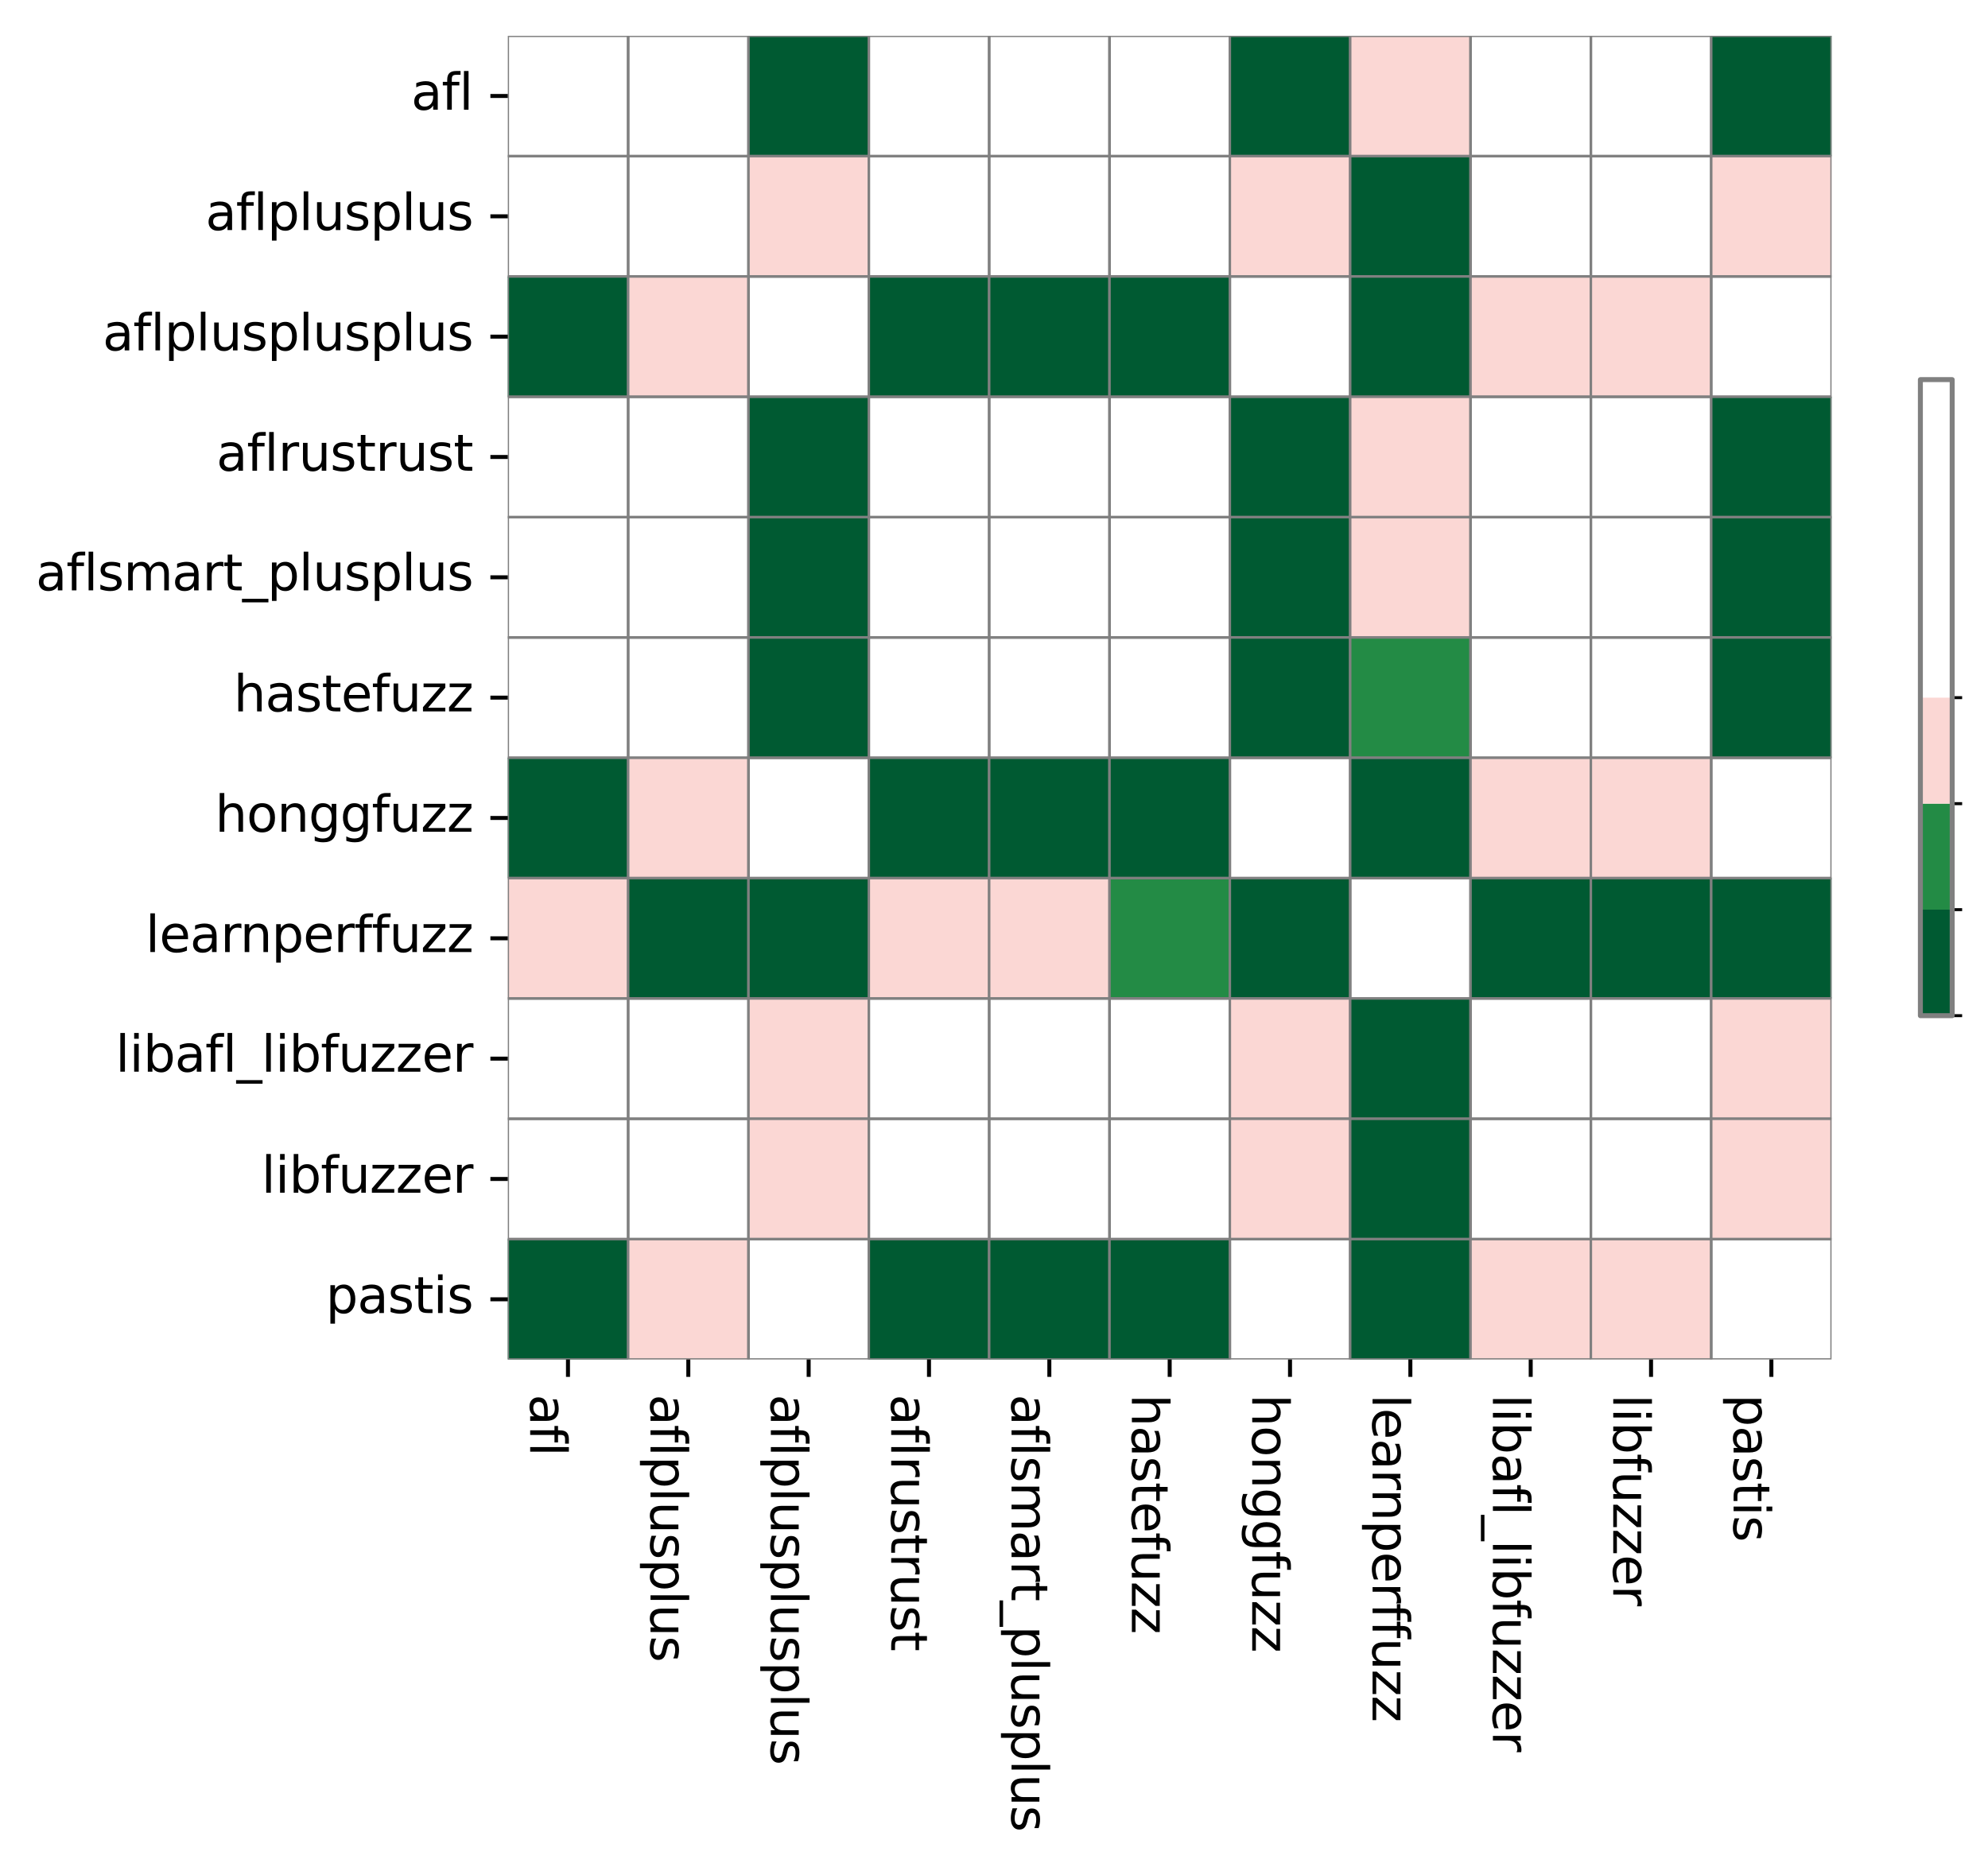 <?xml version="1.0" encoding="utf-8" standalone="no"?>
<!DOCTYPE svg PUBLIC "-//W3C//DTD SVG 1.1//EN"
  "http://www.w3.org/Graphics/SVG/1.1/DTD/svg11.dtd">
<svg xmlns:xlink="http://www.w3.org/1999/xlink" width="399.644pt" height="375.395pt" viewBox="0 0 399.644 375.395" xmlns="http://www.w3.org/2000/svg" version="1.1">
 <defs>
  <style type="text/css">*{stroke-linejoin: round; stroke-linecap: butt}</style>
 </defs>
 <g id="figure_1">
  <g id="patch_1">
   <path d="M 0 375.395 
L 399.644 375.395 
L 399.644 0 
L 0 0 
z
" style="fill: #ffffff"/>
  </g>
  <g id="axes_1">
   <g id="patch_2">
    <path d="M 102.083 273.312 
L 368.195 273.312 
L 368.195 7.2 
L 102.083 7.2 
z
" style="fill: #ffffff"/>
   </g>
   <g id="QuadMesh_1">
    <path d="M 102.083 7.2 
L 126.275 7.2 
L 126.275 31.392 
L 102.083 31.392 
L 102.083 7.2 
" clip-path="url(#pa76a4dcb44)" style="fill: none; stroke: #808080; stroke-width: 0.5"/>
    <path d="M 126.275 7.2 
L 150.467 7.2 
L 150.467 31.392 
L 126.275 31.392 
L 126.275 7.2 
" clip-path="url(#pa76a4dcb44)" style="fill: none; stroke: #808080; stroke-width: 0.5"/>
    <path d="M 150.467 7.2 
L 174.659 7.2 
L 174.659 31.392 
L 150.467 31.392 
L 150.467 7.2 
" clip-path="url(#pa76a4dcb44)" style="fill: #005a32; stroke: #808080; stroke-width: 0.5"/>
    <path d="M 174.659 7.2 
L 198.851 7.2 
L 198.851 31.392 
L 174.659 31.392 
L 174.659 7.2 
" clip-path="url(#pa76a4dcb44)" style="fill: none; stroke: #808080; stroke-width: 0.5"/>
    <path d="M 198.851 7.2 
L 223.043 7.2 
L 223.043 31.392 
L 198.851 31.392 
L 198.851 7.2 
" clip-path="url(#pa76a4dcb44)" style="fill: none; stroke: #808080; stroke-width: 0.5"/>
    <path d="M 223.043 7.2 
L 247.235 7.2 
L 247.235 31.392 
L 223.043 31.392 
L 223.043 7.2 
" clip-path="url(#pa76a4dcb44)" style="fill: none; stroke: #808080; stroke-width: 0.5"/>
    <path d="M 247.235 7.2 
L 271.427 7.2 
L 271.427 31.392 
L 247.235 31.392 
L 247.235 7.2 
" clip-path="url(#pa76a4dcb44)" style="fill: #005a32; stroke: #808080; stroke-width: 0.5"/>
    <path d="M 271.427 7.2 
L 295.619 7.2 
L 295.619 31.392 
L 271.427 31.392 
L 271.427 7.2 
" clip-path="url(#pa76a4dcb44)" style="fill: #fbd7d4; stroke: #808080; stroke-width: 0.5"/>
    <path d="M 295.619 7.2 
L 319.811 7.2 
L 319.811 31.392 
L 295.619 31.392 
L 295.619 7.2 
" clip-path="url(#pa76a4dcb44)" style="fill: none; stroke: #808080; stroke-width: 0.5"/>
    <path d="M 319.811 7.2 
L 344.003 7.2 
L 344.003 31.392 
L 319.811 31.392 
L 319.811 7.2 
" clip-path="url(#pa76a4dcb44)" style="fill: none; stroke: #808080; stroke-width: 0.5"/>
    <path d="M 344.003 7.2 
L 368.195 7.2 
L 368.195 31.392 
L 344.003 31.392 
L 344.003 7.2 
" clip-path="url(#pa76a4dcb44)" style="fill: #005a32; stroke: #808080; stroke-width: 0.5"/>
    <path d="M 102.083 31.392 
L 126.275 31.392 
L 126.275 55.584 
L 102.083 55.584 
L 102.083 31.392 
" clip-path="url(#pa76a4dcb44)" style="fill: none; stroke: #808080; stroke-width: 0.5"/>
    <path d="M 126.275 31.392 
L 150.467 31.392 
L 150.467 55.584 
L 126.275 55.584 
L 126.275 31.392 
" clip-path="url(#pa76a4dcb44)" style="fill: none; stroke: #808080; stroke-width: 0.5"/>
    <path d="M 150.467 31.392 
L 174.659 31.392 
L 174.659 55.584 
L 150.467 55.584 
L 150.467 31.392 
" clip-path="url(#pa76a4dcb44)" style="fill: #fbd7d4; stroke: #808080; stroke-width: 0.5"/>
    <path d="M 174.659 31.392 
L 198.851 31.392 
L 198.851 55.584 
L 174.659 55.584 
L 174.659 31.392 
" clip-path="url(#pa76a4dcb44)" style="fill: none; stroke: #808080; stroke-width: 0.5"/>
    <path d="M 198.851 31.392 
L 223.043 31.392 
L 223.043 55.584 
L 198.851 55.584 
L 198.851 31.392 
" clip-path="url(#pa76a4dcb44)" style="fill: none; stroke: #808080; stroke-width: 0.5"/>
    <path d="M 223.043 31.392 
L 247.235 31.392 
L 247.235 55.584 
L 223.043 55.584 
L 223.043 31.392 
" clip-path="url(#pa76a4dcb44)" style="fill: none; stroke: #808080; stroke-width: 0.5"/>
    <path d="M 247.235 31.392 
L 271.427 31.392 
L 271.427 55.584 
L 247.235 55.584 
L 247.235 31.392 
" clip-path="url(#pa76a4dcb44)" style="fill: #fbd7d4; stroke: #808080; stroke-width: 0.5"/>
    <path d="M 271.427 31.392 
L 295.619 31.392 
L 295.619 55.584 
L 271.427 55.584 
L 271.427 31.392 
" clip-path="url(#pa76a4dcb44)" style="fill: #005a32; stroke: #808080; stroke-width: 0.5"/>
    <path d="M 295.619 31.392 
L 319.811 31.392 
L 319.811 55.584 
L 295.619 55.584 
L 295.619 31.392 
" clip-path="url(#pa76a4dcb44)" style="fill: none; stroke: #808080; stroke-width: 0.5"/>
    <path d="M 319.811 31.392 
L 344.003 31.392 
L 344.003 55.584 
L 319.811 55.584 
L 319.811 31.392 
" clip-path="url(#pa76a4dcb44)" style="fill: none; stroke: #808080; stroke-width: 0.5"/>
    <path d="M 344.003 31.392 
L 368.195 31.392 
L 368.195 55.584 
L 344.003 55.584 
L 344.003 31.392 
" clip-path="url(#pa76a4dcb44)" style="fill: #fbd7d4; stroke: #808080; stroke-width: 0.5"/>
    <path d="M 102.083 55.584 
L 126.275 55.584 
L 126.275 79.776 
L 102.083 79.776 
L 102.083 55.584 
" clip-path="url(#pa76a4dcb44)" style="fill: #005a32; stroke: #808080; stroke-width: 0.5"/>
    <path d="M 126.275 55.584 
L 150.467 55.584 
L 150.467 79.776 
L 126.275 79.776 
L 126.275 55.584 
" clip-path="url(#pa76a4dcb44)" style="fill: #fbd7d4; stroke: #808080; stroke-width: 0.5"/>
    <path d="M 150.467 55.584 
L 174.659 55.584 
L 174.659 79.776 
L 150.467 79.776 
L 150.467 55.584 
" clip-path="url(#pa76a4dcb44)" style="fill: none; stroke: #808080; stroke-width: 0.5"/>
    <path d="M 174.659 55.584 
L 198.851 55.584 
L 198.851 79.776 
L 174.659 79.776 
L 174.659 55.584 
" clip-path="url(#pa76a4dcb44)" style="fill: #005a32; stroke: #808080; stroke-width: 0.5"/>
    <path d="M 198.851 55.584 
L 223.043 55.584 
L 223.043 79.776 
L 198.851 79.776 
L 198.851 55.584 
" clip-path="url(#pa76a4dcb44)" style="fill: #005a32; stroke: #808080; stroke-width: 0.5"/>
    <path d="M 223.043 55.584 
L 247.235 55.584 
L 247.235 79.776 
L 223.043 79.776 
L 223.043 55.584 
" clip-path="url(#pa76a4dcb44)" style="fill: #005a32; stroke: #808080; stroke-width: 0.5"/>
    <path d="M 247.235 55.584 
L 271.427 55.584 
L 271.427 79.776 
L 247.235 79.776 
L 247.235 55.584 
" clip-path="url(#pa76a4dcb44)" style="fill: none; stroke: #808080; stroke-width: 0.5"/>
    <path d="M 271.427 55.584 
L 295.619 55.584 
L 295.619 79.776 
L 271.427 79.776 
L 271.427 55.584 
" clip-path="url(#pa76a4dcb44)" style="fill: #005a32; stroke: #808080; stroke-width: 0.5"/>
    <path d="M 295.619 55.584 
L 319.811 55.584 
L 319.811 79.776 
L 295.619 79.776 
L 295.619 55.584 
" clip-path="url(#pa76a4dcb44)" style="fill: #fbd7d4; stroke: #808080; stroke-width: 0.5"/>
    <path d="M 319.811 55.584 
L 344.003 55.584 
L 344.003 79.776 
L 319.811 79.776 
L 319.811 55.584 
" clip-path="url(#pa76a4dcb44)" style="fill: #fbd7d4; stroke: #808080; stroke-width: 0.5"/>
    <path d="M 344.003 55.584 
L 368.195 55.584 
L 368.195 79.776 
L 344.003 79.776 
L 344.003 55.584 
" clip-path="url(#pa76a4dcb44)" style="fill: none; stroke: #808080; stroke-width: 0.5"/>
    <path d="M 102.083 79.776 
L 126.275 79.776 
L 126.275 103.968 
L 102.083 103.968 
L 102.083 79.776 
" clip-path="url(#pa76a4dcb44)" style="fill: none; stroke: #808080; stroke-width: 0.5"/>
    <path d="M 126.275 79.776 
L 150.467 79.776 
L 150.467 103.968 
L 126.275 103.968 
L 126.275 79.776 
" clip-path="url(#pa76a4dcb44)" style="fill: none; stroke: #808080; stroke-width: 0.5"/>
    <path d="M 150.467 79.776 
L 174.659 79.776 
L 174.659 103.968 
L 150.467 103.968 
L 150.467 79.776 
" clip-path="url(#pa76a4dcb44)" style="fill: #005a32; stroke: #808080; stroke-width: 0.5"/>
    <path d="M 174.659 79.776 
L 198.851 79.776 
L 198.851 103.968 
L 174.659 103.968 
L 174.659 79.776 
" clip-path="url(#pa76a4dcb44)" style="fill: none; stroke: #808080; stroke-width: 0.5"/>
    <path d="M 198.851 79.776 
L 223.043 79.776 
L 223.043 103.968 
L 198.851 103.968 
L 198.851 79.776 
" clip-path="url(#pa76a4dcb44)" style="fill: none; stroke: #808080; stroke-width: 0.5"/>
    <path d="M 223.043 79.776 
L 247.235 79.776 
L 247.235 103.968 
L 223.043 103.968 
L 223.043 79.776 
" clip-path="url(#pa76a4dcb44)" style="fill: none; stroke: #808080; stroke-width: 0.5"/>
    <path d="M 247.235 79.776 
L 271.427 79.776 
L 271.427 103.968 
L 247.235 103.968 
L 247.235 79.776 
" clip-path="url(#pa76a4dcb44)" style="fill: #005a32; stroke: #808080; stroke-width: 0.5"/>
    <path d="M 271.427 79.776 
L 295.619 79.776 
L 295.619 103.968 
L 271.427 103.968 
L 271.427 79.776 
" clip-path="url(#pa76a4dcb44)" style="fill: #fbd7d4; stroke: #808080; stroke-width: 0.5"/>
    <path d="M 295.619 79.776 
L 319.811 79.776 
L 319.811 103.968 
L 295.619 103.968 
L 295.619 79.776 
" clip-path="url(#pa76a4dcb44)" style="fill: none; stroke: #808080; stroke-width: 0.5"/>
    <path d="M 319.811 79.776 
L 344.003 79.776 
L 344.003 103.968 
L 319.811 103.968 
L 319.811 79.776 
" clip-path="url(#pa76a4dcb44)" style="fill: none; stroke: #808080; stroke-width: 0.5"/>
    <path d="M 344.003 79.776 
L 368.195 79.776 
L 368.195 103.968 
L 344.003 103.968 
L 344.003 79.776 
" clip-path="url(#pa76a4dcb44)" style="fill: #005a32; stroke: #808080; stroke-width: 0.5"/>
    <path d="M 102.083 103.968 
L 126.275 103.968 
L 126.275 128.16 
L 102.083 128.16 
L 102.083 103.968 
" clip-path="url(#pa76a4dcb44)" style="fill: none; stroke: #808080; stroke-width: 0.5"/>
    <path d="M 126.275 103.968 
L 150.467 103.968 
L 150.467 128.16 
L 126.275 128.16 
L 126.275 103.968 
" clip-path="url(#pa76a4dcb44)" style="fill: none; stroke: #808080; stroke-width: 0.5"/>
    <path d="M 150.467 103.968 
L 174.659 103.968 
L 174.659 128.16 
L 150.467 128.16 
L 150.467 103.968 
" clip-path="url(#pa76a4dcb44)" style="fill: #005a32; stroke: #808080; stroke-width: 0.5"/>
    <path d="M 174.659 103.968 
L 198.851 103.968 
L 198.851 128.16 
L 174.659 128.16 
L 174.659 103.968 
" clip-path="url(#pa76a4dcb44)" style="fill: none; stroke: #808080; stroke-width: 0.5"/>
    <path d="M 198.851 103.968 
L 223.043 103.968 
L 223.043 128.16 
L 198.851 128.16 
L 198.851 103.968 
" clip-path="url(#pa76a4dcb44)" style="fill: none; stroke: #808080; stroke-width: 0.5"/>
    <path d="M 223.043 103.968 
L 247.235 103.968 
L 247.235 128.16 
L 223.043 128.16 
L 223.043 103.968 
" clip-path="url(#pa76a4dcb44)" style="fill: none; stroke: #808080; stroke-width: 0.5"/>
    <path d="M 247.235 103.968 
L 271.427 103.968 
L 271.427 128.16 
L 247.235 128.16 
L 247.235 103.968 
" clip-path="url(#pa76a4dcb44)" style="fill: #005a32; stroke: #808080; stroke-width: 0.5"/>
    <path d="M 271.427 103.968 
L 295.619 103.968 
L 295.619 128.16 
L 271.427 128.16 
L 271.427 103.968 
" clip-path="url(#pa76a4dcb44)" style="fill: #fbd7d4; stroke: #808080; stroke-width: 0.5"/>
    <path d="M 295.619 103.968 
L 319.811 103.968 
L 319.811 128.16 
L 295.619 128.16 
L 295.619 103.968 
" clip-path="url(#pa76a4dcb44)" style="fill: none; stroke: #808080; stroke-width: 0.5"/>
    <path d="M 319.811 103.968 
L 344.003 103.968 
L 344.003 128.16 
L 319.811 128.16 
L 319.811 103.968 
" clip-path="url(#pa76a4dcb44)" style="fill: none; stroke: #808080; stroke-width: 0.5"/>
    <path d="M 344.003 103.968 
L 368.195 103.968 
L 368.195 128.16 
L 344.003 128.16 
L 344.003 103.968 
" clip-path="url(#pa76a4dcb44)" style="fill: #005a32; stroke: #808080; stroke-width: 0.5"/>
    <path d="M 102.083 128.16 
L 126.275 128.16 
L 126.275 152.352 
L 102.083 152.352 
L 102.083 128.16 
" clip-path="url(#pa76a4dcb44)" style="fill: none; stroke: #808080; stroke-width: 0.5"/>
    <path d="M 126.275 128.16 
L 150.467 128.16 
L 150.467 152.352 
L 126.275 152.352 
L 126.275 128.16 
" clip-path="url(#pa76a4dcb44)" style="fill: none; stroke: #808080; stroke-width: 0.5"/>
    <path d="M 150.467 128.16 
L 174.659 128.16 
L 174.659 152.352 
L 150.467 152.352 
L 150.467 128.16 
" clip-path="url(#pa76a4dcb44)" style="fill: #005a32; stroke: #808080; stroke-width: 0.5"/>
    <path d="M 174.659 128.16 
L 198.851 128.16 
L 198.851 152.352 
L 174.659 152.352 
L 174.659 128.16 
" clip-path="url(#pa76a4dcb44)" style="fill: none; stroke: #808080; stroke-width: 0.5"/>
    <path d="M 198.851 128.16 
L 223.043 128.16 
L 223.043 152.352 
L 198.851 152.352 
L 198.851 128.16 
" clip-path="url(#pa76a4dcb44)" style="fill: none; stroke: #808080; stroke-width: 0.5"/>
    <path d="M 223.043 128.16 
L 247.235 128.16 
L 247.235 152.352 
L 223.043 152.352 
L 223.043 128.16 
" clip-path="url(#pa76a4dcb44)" style="fill: none; stroke: #808080; stroke-width: 0.5"/>
    <path d="M 247.235 128.16 
L 271.427 128.16 
L 271.427 152.352 
L 247.235 152.352 
L 247.235 128.16 
" clip-path="url(#pa76a4dcb44)" style="fill: #005a32; stroke: #808080; stroke-width: 0.5"/>
    <path d="M 271.427 128.16 
L 295.619 128.16 
L 295.619 152.352 
L 271.427 152.352 
L 271.427 128.16 
" clip-path="url(#pa76a4dcb44)" style="fill: #238b45; stroke: #808080; stroke-width: 0.5"/>
    <path d="M 295.619 128.16 
L 319.811 128.16 
L 319.811 152.352 
L 295.619 152.352 
L 295.619 128.16 
" clip-path="url(#pa76a4dcb44)" style="fill: none; stroke: #808080; stroke-width: 0.5"/>
    <path d="M 319.811 128.16 
L 344.003 128.16 
L 344.003 152.352 
L 319.811 152.352 
L 319.811 128.16 
" clip-path="url(#pa76a4dcb44)" style="fill: none; stroke: #808080; stroke-width: 0.5"/>
    <path d="M 344.003 128.16 
L 368.195 128.16 
L 368.195 152.352 
L 344.003 152.352 
L 344.003 128.16 
" clip-path="url(#pa76a4dcb44)" style="fill: #005a32; stroke: #808080; stroke-width: 0.5"/>
    <path d="M 102.083 152.352 
L 126.275 152.352 
L 126.275 176.544 
L 102.083 176.544 
L 102.083 152.352 
" clip-path="url(#pa76a4dcb44)" style="fill: #005a32; stroke: #808080; stroke-width: 0.5"/>
    <path d="M 126.275 152.352 
L 150.467 152.352 
L 150.467 176.544 
L 126.275 176.544 
L 126.275 152.352 
" clip-path="url(#pa76a4dcb44)" style="fill: #fbd7d4; stroke: #808080; stroke-width: 0.5"/>
    <path d="M 150.467 152.352 
L 174.659 152.352 
L 174.659 176.544 
L 150.467 176.544 
L 150.467 152.352 
" clip-path="url(#pa76a4dcb44)" style="fill: none; stroke: #808080; stroke-width: 0.5"/>
    <path d="M 174.659 152.352 
L 198.851 152.352 
L 198.851 176.544 
L 174.659 176.544 
L 174.659 152.352 
" clip-path="url(#pa76a4dcb44)" style="fill: #005a32; stroke: #808080; stroke-width: 0.5"/>
    <path d="M 198.851 152.352 
L 223.043 152.352 
L 223.043 176.544 
L 198.851 176.544 
L 198.851 152.352 
" clip-path="url(#pa76a4dcb44)" style="fill: #005a32; stroke: #808080; stroke-width: 0.5"/>
    <path d="M 223.043 152.352 
L 247.235 152.352 
L 247.235 176.544 
L 223.043 176.544 
L 223.043 152.352 
" clip-path="url(#pa76a4dcb44)" style="fill: #005a32; stroke: #808080; stroke-width: 0.5"/>
    <path d="M 247.235 152.352 
L 271.427 152.352 
L 271.427 176.544 
L 247.235 176.544 
L 247.235 152.352 
" clip-path="url(#pa76a4dcb44)" style="fill: none; stroke: #808080; stroke-width: 0.5"/>
    <path d="M 271.427 152.352 
L 295.619 152.352 
L 295.619 176.544 
L 271.427 176.544 
L 271.427 152.352 
" clip-path="url(#pa76a4dcb44)" style="fill: #005a32; stroke: #808080; stroke-width: 0.5"/>
    <path d="M 295.619 152.352 
L 319.811 152.352 
L 319.811 176.544 
L 295.619 176.544 
L 295.619 152.352 
" clip-path="url(#pa76a4dcb44)" style="fill: #fbd7d4; stroke: #808080; stroke-width: 0.5"/>
    <path d="M 319.811 152.352 
L 344.003 152.352 
L 344.003 176.544 
L 319.811 176.544 
L 319.811 152.352 
" clip-path="url(#pa76a4dcb44)" style="fill: #fbd7d4; stroke: #808080; stroke-width: 0.5"/>
    <path d="M 344.003 152.352 
L 368.195 152.352 
L 368.195 176.544 
L 344.003 176.544 
L 344.003 152.352 
" clip-path="url(#pa76a4dcb44)" style="fill: none; stroke: #808080; stroke-width: 0.5"/>
    <path d="M 102.083 176.544 
L 126.275 176.544 
L 126.275 200.736 
L 102.083 200.736 
L 102.083 176.544 
" clip-path="url(#pa76a4dcb44)" style="fill: #fbd7d4; stroke: #808080; stroke-width: 0.5"/>
    <path d="M 126.275 176.544 
L 150.467 176.544 
L 150.467 200.736 
L 126.275 200.736 
L 126.275 176.544 
" clip-path="url(#pa76a4dcb44)" style="fill: #005a32; stroke: #808080; stroke-width: 0.5"/>
    <path d="M 150.467 176.544 
L 174.659 176.544 
L 174.659 200.736 
L 150.467 200.736 
L 150.467 176.544 
" clip-path="url(#pa76a4dcb44)" style="fill: #005a32; stroke: #808080; stroke-width: 0.5"/>
    <path d="M 174.659 176.544 
L 198.851 176.544 
L 198.851 200.736 
L 174.659 200.736 
L 174.659 176.544 
" clip-path="url(#pa76a4dcb44)" style="fill: #fbd7d4; stroke: #808080; stroke-width: 0.5"/>
    <path d="M 198.851 176.544 
L 223.043 176.544 
L 223.043 200.736 
L 198.851 200.736 
L 198.851 176.544 
" clip-path="url(#pa76a4dcb44)" style="fill: #fbd7d4; stroke: #808080; stroke-width: 0.5"/>
    <path d="M 223.043 176.544 
L 247.235 176.544 
L 247.235 200.736 
L 223.043 200.736 
L 223.043 176.544 
" clip-path="url(#pa76a4dcb44)" style="fill: #238b45; stroke: #808080; stroke-width: 0.5"/>
    <path d="M 247.235 176.544 
L 271.427 176.544 
L 271.427 200.736 
L 247.235 200.736 
L 247.235 176.544 
" clip-path="url(#pa76a4dcb44)" style="fill: #005a32; stroke: #808080; stroke-width: 0.5"/>
    <path d="M 271.427 176.544 
L 295.619 176.544 
L 295.619 200.736 
L 271.427 200.736 
L 271.427 176.544 
" clip-path="url(#pa76a4dcb44)" style="fill: none; stroke: #808080; stroke-width: 0.5"/>
    <path d="M 295.619 176.544 
L 319.811 176.544 
L 319.811 200.736 
L 295.619 200.736 
L 295.619 176.544 
" clip-path="url(#pa76a4dcb44)" style="fill: #005a32; stroke: #808080; stroke-width: 0.5"/>
    <path d="M 319.811 176.544 
L 344.003 176.544 
L 344.003 200.736 
L 319.811 200.736 
L 319.811 176.544 
" clip-path="url(#pa76a4dcb44)" style="fill: #005a32; stroke: #808080; stroke-width: 0.5"/>
    <path d="M 344.003 176.544 
L 368.195 176.544 
L 368.195 200.736 
L 344.003 200.736 
L 344.003 176.544 
" clip-path="url(#pa76a4dcb44)" style="fill: #005a32; stroke: #808080; stroke-width: 0.5"/>
    <path d="M 102.083 200.736 
L 126.275 200.736 
L 126.275 224.928 
L 102.083 224.928 
L 102.083 200.736 
" clip-path="url(#pa76a4dcb44)" style="fill: none; stroke: #808080; stroke-width: 0.5"/>
    <path d="M 126.275 200.736 
L 150.467 200.736 
L 150.467 224.928 
L 126.275 224.928 
L 126.275 200.736 
" clip-path="url(#pa76a4dcb44)" style="fill: none; stroke: #808080; stroke-width: 0.5"/>
    <path d="M 150.467 200.736 
L 174.659 200.736 
L 174.659 224.928 
L 150.467 224.928 
L 150.467 200.736 
" clip-path="url(#pa76a4dcb44)" style="fill: #fbd7d4; stroke: #808080; stroke-width: 0.5"/>
    <path d="M 174.659 200.736 
L 198.851 200.736 
L 198.851 224.928 
L 174.659 224.928 
L 174.659 200.736 
" clip-path="url(#pa76a4dcb44)" style="fill: none; stroke: #808080; stroke-width: 0.5"/>
    <path d="M 198.851 200.736 
L 223.043 200.736 
L 223.043 224.928 
L 198.851 224.928 
L 198.851 200.736 
" clip-path="url(#pa76a4dcb44)" style="fill: none; stroke: #808080; stroke-width: 0.5"/>
    <path d="M 223.043 200.736 
L 247.235 200.736 
L 247.235 224.928 
L 223.043 224.928 
L 223.043 200.736 
" clip-path="url(#pa76a4dcb44)" style="fill: none; stroke: #808080; stroke-width: 0.5"/>
    <path d="M 247.235 200.736 
L 271.427 200.736 
L 271.427 224.928 
L 247.235 224.928 
L 247.235 200.736 
" clip-path="url(#pa76a4dcb44)" style="fill: #fbd7d4; stroke: #808080; stroke-width: 0.5"/>
    <path d="M 271.427 200.736 
L 295.619 200.736 
L 295.619 224.928 
L 271.427 224.928 
L 271.427 200.736 
" clip-path="url(#pa76a4dcb44)" style="fill: #005a32; stroke: #808080; stroke-width: 0.5"/>
    <path d="M 295.619 200.736 
L 319.811 200.736 
L 319.811 224.928 
L 295.619 224.928 
L 295.619 200.736 
" clip-path="url(#pa76a4dcb44)" style="fill: none; stroke: #808080; stroke-width: 0.5"/>
    <path d="M 319.811 200.736 
L 344.003 200.736 
L 344.003 224.928 
L 319.811 224.928 
L 319.811 200.736 
" clip-path="url(#pa76a4dcb44)" style="fill: none; stroke: #808080; stroke-width: 0.5"/>
    <path d="M 344.003 200.736 
L 368.195 200.736 
L 368.195 224.928 
L 344.003 224.928 
L 344.003 200.736 
" clip-path="url(#pa76a4dcb44)" style="fill: #fbd7d4; stroke: #808080; stroke-width: 0.5"/>
    <path d="M 102.083 224.928 
L 126.275 224.928 
L 126.275 249.12 
L 102.083 249.12 
L 102.083 224.928 
" clip-path="url(#pa76a4dcb44)" style="fill: none; stroke: #808080; stroke-width: 0.5"/>
    <path d="M 126.275 224.928 
L 150.467 224.928 
L 150.467 249.12 
L 126.275 249.12 
L 126.275 224.928 
" clip-path="url(#pa76a4dcb44)" style="fill: none; stroke: #808080; stroke-width: 0.5"/>
    <path d="M 150.467 224.928 
L 174.659 224.928 
L 174.659 249.12 
L 150.467 249.12 
L 150.467 224.928 
" clip-path="url(#pa76a4dcb44)" style="fill: #fbd7d4; stroke: #808080; stroke-width: 0.5"/>
    <path d="M 174.659 224.928 
L 198.851 224.928 
L 198.851 249.12 
L 174.659 249.12 
L 174.659 224.928 
" clip-path="url(#pa76a4dcb44)" style="fill: none; stroke: #808080; stroke-width: 0.5"/>
    <path d="M 198.851 224.928 
L 223.043 224.928 
L 223.043 249.12 
L 198.851 249.12 
L 198.851 224.928 
" clip-path="url(#pa76a4dcb44)" style="fill: none; stroke: #808080; stroke-width: 0.5"/>
    <path d="M 223.043 224.928 
L 247.235 224.928 
L 247.235 249.12 
L 223.043 249.12 
L 223.043 224.928 
" clip-path="url(#pa76a4dcb44)" style="fill: none; stroke: #808080; stroke-width: 0.5"/>
    <path d="M 247.235 224.928 
L 271.427 224.928 
L 271.427 249.12 
L 247.235 249.12 
L 247.235 224.928 
" clip-path="url(#pa76a4dcb44)" style="fill: #fbd7d4; stroke: #808080; stroke-width: 0.5"/>
    <path d="M 271.427 224.928 
L 295.619 224.928 
L 295.619 249.12 
L 271.427 249.12 
L 271.427 224.928 
" clip-path="url(#pa76a4dcb44)" style="fill: #005a32; stroke: #808080; stroke-width: 0.5"/>
    <path d="M 295.619 224.928 
L 319.811 224.928 
L 319.811 249.12 
L 295.619 249.12 
L 295.619 224.928 
" clip-path="url(#pa76a4dcb44)" style="fill: none; stroke: #808080; stroke-width: 0.5"/>
    <path d="M 319.811 224.928 
L 344.003 224.928 
L 344.003 249.12 
L 319.811 249.12 
L 319.811 224.928 
" clip-path="url(#pa76a4dcb44)" style="fill: none; stroke: #808080; stroke-width: 0.5"/>
    <path d="M 344.003 224.928 
L 368.195 224.928 
L 368.195 249.12 
L 344.003 249.12 
L 344.003 224.928 
" clip-path="url(#pa76a4dcb44)" style="fill: #fbd7d4; stroke: #808080; stroke-width: 0.5"/>
    <path d="M 102.083 249.12 
L 126.275 249.12 
L 126.275 273.312 
L 102.083 273.312 
L 102.083 249.12 
" clip-path="url(#pa76a4dcb44)" style="fill: #005a32; stroke: #808080; stroke-width: 0.5"/>
    <path d="M 126.275 249.12 
L 150.467 249.12 
L 150.467 273.312 
L 126.275 273.312 
L 126.275 249.12 
" clip-path="url(#pa76a4dcb44)" style="fill: #fbd7d4; stroke: #808080; stroke-width: 0.5"/>
    <path d="M 150.467 249.12 
L 174.659 249.12 
L 174.659 273.312 
L 150.467 273.312 
L 150.467 249.12 
" clip-path="url(#pa76a4dcb44)" style="fill: none; stroke: #808080; stroke-width: 0.5"/>
    <path d="M 174.659 249.12 
L 198.851 249.12 
L 198.851 273.312 
L 174.659 273.312 
L 174.659 249.12 
" clip-path="url(#pa76a4dcb44)" style="fill: #005a32; stroke: #808080; stroke-width: 0.5"/>
    <path d="M 198.851 249.12 
L 223.043 249.12 
L 223.043 273.312 
L 198.851 273.312 
L 198.851 249.12 
" clip-path="url(#pa76a4dcb44)" style="fill: #005a32; stroke: #808080; stroke-width: 0.5"/>
    <path d="M 223.043 249.12 
L 247.235 249.12 
L 247.235 273.312 
L 223.043 273.312 
L 223.043 249.12 
" clip-path="url(#pa76a4dcb44)" style="fill: #005a32; stroke: #808080; stroke-width: 0.5"/>
    <path d="M 247.235 249.12 
L 271.427 249.12 
L 271.427 273.312 
L 247.235 273.312 
L 247.235 249.12 
" clip-path="url(#pa76a4dcb44)" style="fill: none; stroke: #808080; stroke-width: 0.5"/>
    <path d="M 271.427 249.12 
L 295.619 249.12 
L 295.619 273.312 
L 271.427 273.312 
L 271.427 249.12 
" clip-path="url(#pa76a4dcb44)" style="fill: #005a32; stroke: #808080; stroke-width: 0.5"/>
    <path d="M 295.619 249.12 
L 319.811 249.12 
L 319.811 273.312 
L 295.619 273.312 
L 295.619 249.12 
" clip-path="url(#pa76a4dcb44)" style="fill: #fbd7d4; stroke: #808080; stroke-width: 0.5"/>
    <path d="M 319.811 249.12 
L 344.003 249.12 
L 344.003 273.312 
L 319.811 273.312 
L 319.811 249.12 
" clip-path="url(#pa76a4dcb44)" style="fill: #fbd7d4; stroke: #808080; stroke-width: 0.5"/>
    <path d="M 344.003 249.12 
L 368.195 249.12 
L 368.195 273.312 
L 344.003 273.312 
L 344.003 249.12 
" clip-path="url(#pa76a4dcb44)" style="fill: none; stroke: #808080; stroke-width: 0.5"/>
   </g>
   <g id="matplotlib.axis_1">
    <g id="xtick_1">
     <g id="line2d_1">
      <defs>
       <path id="mdee4935af8" d="M 0 0 
L 0 3.5 
" style="stroke: #000000; stroke-width: 0.8"/>
      </defs>
      <g>
       <use xlink:href="#mdee4935af8" x="114.179" y="273.312" style="stroke: #000000; stroke-width: 0.8"/>
      </g>
     </g>
     <g id="text_1">
      <!-- afl -->
      <g transform="translate(106.58 280.312) rotate(-270) scale(0.1 -0.1)">
       <defs>
        <path id="DejaVuSans-61" d="M 2194 1759 
Q 1497 1759 1228 1600 
Q 959 1441 959 1056 
Q 959 750 1161 570 
Q 1363 391 1709 391 
Q 2188 391 2477 730 
Q 2766 1069 2766 1631 
L 2766 1759 
L 2194 1759 
z
M 3341 1997 
L 3341 0 
L 2766 0 
L 2766 531 
Q 2569 213 2275 61 
Q 1981 -91 1556 -91 
Q 1019 -91 701 211 
Q 384 513 384 1019 
Q 384 1609 779 1909 
Q 1175 2209 1959 2209 
L 2766 2209 
L 2766 2266 
Q 2766 2663 2505 2880 
Q 2244 3097 1772 3097 
Q 1472 3097 1187 3025 
Q 903 2953 641 2809 
L 641 3341 
Q 956 3463 1253 3523 
Q 1550 3584 1831 3584 
Q 2591 3584 2966 3190 
Q 3341 2797 3341 1997 
z
" transform="scale(0.016)"/>
        <path id="DejaVuSans-66" d="M 2375 4863 
L 2375 4384 
L 1825 4384 
Q 1516 4384 1395 4259 
Q 1275 4134 1275 3809 
L 1275 3500 
L 2222 3500 
L 2222 3053 
L 1275 3053 
L 1275 0 
L 697 0 
L 697 3053 
L 147 3053 
L 147 3500 
L 697 3500 
L 697 3744 
Q 697 4328 969 4595 
Q 1241 4863 1831 4863 
L 2375 4863 
z
" transform="scale(0.016)"/>
        <path id="DejaVuSans-6c" d="M 603 4863 
L 1178 4863 
L 1178 0 
L 603 0 
L 603 4863 
z
" transform="scale(0.016)"/>
       </defs>
       <use xlink:href="#DejaVuSans-61"/>
       <use xlink:href="#DejaVuSans-66" x="61.279"/>
       <use xlink:href="#DejaVuSans-6c" x="96.484"/>
      </g>
     </g>
    </g>
    <g id="xtick_2">
     <g id="line2d_2">
      <g>
       <use xlink:href="#mdee4935af8" x="138.371" y="273.312" style="stroke: #000000; stroke-width: 0.8"/>
      </g>
     </g>
     <g id="text_2">
      <!-- aflplusplus -->
      <g transform="translate(130.772 280.312) rotate(-270) scale(0.1 -0.1)">
       <defs>
        <path id="DejaVuSans-70" d="M 1159 525 
L 1159 -1331 
L 581 -1331 
L 581 3500 
L 1159 3500 
L 1159 2969 
Q 1341 3281 1617 3432 
Q 1894 3584 2278 3584 
Q 2916 3584 3314 3078 
Q 3713 2572 3713 1747 
Q 3713 922 3314 415 
Q 2916 -91 2278 -91 
Q 1894 -91 1617 61 
Q 1341 213 1159 525 
z
M 3116 1747 
Q 3116 2381 2855 2742 
Q 2594 3103 2138 3103 
Q 1681 3103 1420 2742 
Q 1159 2381 1159 1747 
Q 1159 1113 1420 752 
Q 1681 391 2138 391 
Q 2594 391 2855 752 
Q 3116 1113 3116 1747 
z
" transform="scale(0.016)"/>
        <path id="DejaVuSans-75" d="M 544 1381 
L 544 3500 
L 1119 3500 
L 1119 1403 
Q 1119 906 1312 657 
Q 1506 409 1894 409 
Q 2359 409 2629 706 
Q 2900 1003 2900 1516 
L 2900 3500 
L 3475 3500 
L 3475 0 
L 2900 0 
L 2900 538 
Q 2691 219 2414 64 
Q 2138 -91 1772 -91 
Q 1169 -91 856 284 
Q 544 659 544 1381 
z
M 1991 3584 
L 1991 3584 
z
" transform="scale(0.016)"/>
        <path id="DejaVuSans-73" d="M 2834 3397 
L 2834 2853 
Q 2591 2978 2328 3040 
Q 2066 3103 1784 3103 
Q 1356 3103 1142 2972 
Q 928 2841 928 2578 
Q 928 2378 1081 2264 
Q 1234 2150 1697 2047 
L 1894 2003 
Q 2506 1872 2764 1633 
Q 3022 1394 3022 966 
Q 3022 478 2636 193 
Q 2250 -91 1575 -91 
Q 1294 -91 989 -36 
Q 684 19 347 128 
L 347 722 
Q 666 556 975 473 
Q 1284 391 1588 391 
Q 1994 391 2212 530 
Q 2431 669 2431 922 
Q 2431 1156 2273 1281 
Q 2116 1406 1581 1522 
L 1381 1569 
Q 847 1681 609 1914 
Q 372 2147 372 2553 
Q 372 3047 722 3315 
Q 1072 3584 1716 3584 
Q 2034 3584 2315 3537 
Q 2597 3491 2834 3397 
z
" transform="scale(0.016)"/>
       </defs>
       <use xlink:href="#DejaVuSans-61"/>
       <use xlink:href="#DejaVuSans-66" x="61.279"/>
       <use xlink:href="#DejaVuSans-6c" x="96.484"/>
       <use xlink:href="#DejaVuSans-70" x="124.268"/>
       <use xlink:href="#DejaVuSans-6c" x="187.744"/>
       <use xlink:href="#DejaVuSans-75" x="215.527"/>
       <use xlink:href="#DejaVuSans-73" x="278.906"/>
       <use xlink:href="#DejaVuSans-70" x="331.006"/>
       <use xlink:href="#DejaVuSans-6c" x="394.482"/>
       <use xlink:href="#DejaVuSans-75" x="422.266"/>
       <use xlink:href="#DejaVuSans-73" x="485.645"/>
      </g>
     </g>
    </g>
    <g id="xtick_3">
     <g id="line2d_3">
      <g>
       <use xlink:href="#mdee4935af8" x="162.563" y="273.312" style="stroke: #000000; stroke-width: 0.8"/>
      </g>
     </g>
     <g id="text_3">
      <!-- aflplusplusplus -->
      <g transform="translate(154.964 280.312) rotate(-270) scale(0.1 -0.1)">
       <use xlink:href="#DejaVuSans-61"/>
       <use xlink:href="#DejaVuSans-66" x="61.279"/>
       <use xlink:href="#DejaVuSans-6c" x="96.484"/>
       <use xlink:href="#DejaVuSans-70" x="124.268"/>
       <use xlink:href="#DejaVuSans-6c" x="187.744"/>
       <use xlink:href="#DejaVuSans-75" x="215.527"/>
       <use xlink:href="#DejaVuSans-73" x="278.906"/>
       <use xlink:href="#DejaVuSans-70" x="331.006"/>
       <use xlink:href="#DejaVuSans-6c" x="394.482"/>
       <use xlink:href="#DejaVuSans-75" x="422.266"/>
       <use xlink:href="#DejaVuSans-73" x="485.645"/>
       <use xlink:href="#DejaVuSans-70" x="537.744"/>
       <use xlink:href="#DejaVuSans-6c" x="601.221"/>
       <use xlink:href="#DejaVuSans-75" x="629.004"/>
       <use xlink:href="#DejaVuSans-73" x="692.383"/>
      </g>
     </g>
    </g>
    <g id="xtick_4">
     <g id="line2d_4">
      <g>
       <use xlink:href="#mdee4935af8" x="186.755" y="273.312" style="stroke: #000000; stroke-width: 0.8"/>
      </g>
     </g>
     <g id="text_4">
      <!-- aflrustrust -->
      <g transform="translate(179.156 280.312) rotate(-270) scale(0.1 -0.1)">
       <defs>
        <path id="DejaVuSans-72" d="M 2631 2963 
Q 2534 3019 2420 3045 
Q 2306 3072 2169 3072 
Q 1681 3072 1420 2755 
Q 1159 2438 1159 1844 
L 1159 0 
L 581 0 
L 581 3500 
L 1159 3500 
L 1159 2956 
Q 1341 3275 1631 3429 
Q 1922 3584 2338 3584 
Q 2397 3584 2469 3576 
Q 2541 3569 2628 3553 
L 2631 2963 
z
" transform="scale(0.016)"/>
        <path id="DejaVuSans-74" d="M 1172 4494 
L 1172 3500 
L 2356 3500 
L 2356 3053 
L 1172 3053 
L 1172 1153 
Q 1172 725 1289 603 
Q 1406 481 1766 481 
L 2356 481 
L 2356 0 
L 1766 0 
Q 1100 0 847 248 
Q 594 497 594 1153 
L 594 3053 
L 172 3053 
L 172 3500 
L 594 3500 
L 594 4494 
L 1172 4494 
z
" transform="scale(0.016)"/>
       </defs>
       <use xlink:href="#DejaVuSans-61"/>
       <use xlink:href="#DejaVuSans-66" x="61.279"/>
       <use xlink:href="#DejaVuSans-6c" x="96.484"/>
       <use xlink:href="#DejaVuSans-72" x="124.268"/>
       <use xlink:href="#DejaVuSans-75" x="165.381"/>
       <use xlink:href="#DejaVuSans-73" x="228.76"/>
       <use xlink:href="#DejaVuSans-74" x="280.859"/>
       <use xlink:href="#DejaVuSans-72" x="320.068"/>
       <use xlink:href="#DejaVuSans-75" x="361.182"/>
       <use xlink:href="#DejaVuSans-73" x="424.561"/>
       <use xlink:href="#DejaVuSans-74" x="476.66"/>
      </g>
     </g>
    </g>
    <g id="xtick_5">
     <g id="line2d_5">
      <g>
       <use xlink:href="#mdee4935af8" x="210.947" y="273.312" style="stroke: #000000; stroke-width: 0.8"/>
      </g>
     </g>
     <g id="text_5">
      <!-- aflsmart_plusplus -->
      <g transform="translate(203.348 280.312) rotate(-270) scale(0.1 -0.1)">
       <defs>
        <path id="DejaVuSans-6d" d="M 3328 2828 
Q 3544 3216 3844 3400 
Q 4144 3584 4550 3584 
Q 5097 3584 5394 3201 
Q 5691 2819 5691 2113 
L 5691 0 
L 5113 0 
L 5113 2094 
Q 5113 2597 4934 2840 
Q 4756 3084 4391 3084 
Q 3944 3084 3684 2787 
Q 3425 2491 3425 1978 
L 3425 0 
L 2847 0 
L 2847 2094 
Q 2847 2600 2669 2842 
Q 2491 3084 2119 3084 
Q 1678 3084 1418 2786 
Q 1159 2488 1159 1978 
L 1159 0 
L 581 0 
L 581 3500 
L 1159 3500 
L 1159 2956 
Q 1356 3278 1631 3431 
Q 1906 3584 2284 3584 
Q 2666 3584 2933 3390 
Q 3200 3197 3328 2828 
z
" transform="scale(0.016)"/>
        <path id="DejaVuSans-5f" d="M 3263 -1063 
L 3263 -1509 
L -63 -1509 
L -63 -1063 
L 3263 -1063 
z
" transform="scale(0.016)"/>
       </defs>
       <use xlink:href="#DejaVuSans-61"/>
       <use xlink:href="#DejaVuSans-66" x="61.279"/>
       <use xlink:href="#DejaVuSans-6c" x="96.484"/>
       <use xlink:href="#DejaVuSans-73" x="124.268"/>
       <use xlink:href="#DejaVuSans-6d" x="176.367"/>
       <use xlink:href="#DejaVuSans-61" x="273.779"/>
       <use xlink:href="#DejaVuSans-72" x="335.059"/>
       <use xlink:href="#DejaVuSans-74" x="376.172"/>
       <use xlink:href="#DejaVuSans-5f" x="415.381"/>
       <use xlink:href="#DejaVuSans-70" x="465.381"/>
       <use xlink:href="#DejaVuSans-6c" x="528.857"/>
       <use xlink:href="#DejaVuSans-75" x="556.641"/>
       <use xlink:href="#DejaVuSans-73" x="620.02"/>
       <use xlink:href="#DejaVuSans-70" x="672.119"/>
       <use xlink:href="#DejaVuSans-6c" x="735.596"/>
       <use xlink:href="#DejaVuSans-75" x="763.379"/>
       <use xlink:href="#DejaVuSans-73" x="826.758"/>
      </g>
     </g>
    </g>
    <g id="xtick_6">
     <g id="line2d_6">
      <g>
       <use xlink:href="#mdee4935af8" x="235.139" y="273.312" style="stroke: #000000; stroke-width: 0.8"/>
      </g>
     </g>
     <g id="text_6">
      <!-- hastefuzz -->
      <g transform="translate(227.54 280.312) rotate(-270) scale(0.1 -0.1)">
       <defs>
        <path id="DejaVuSans-68" d="M 3513 2113 
L 3513 0 
L 2938 0 
L 2938 2094 
Q 2938 2591 2744 2837 
Q 2550 3084 2163 3084 
Q 1697 3084 1428 2787 
Q 1159 2491 1159 1978 
L 1159 0 
L 581 0 
L 581 4863 
L 1159 4863 
L 1159 2956 
Q 1366 3272 1645 3428 
Q 1925 3584 2291 3584 
Q 2894 3584 3203 3211 
Q 3513 2838 3513 2113 
z
" transform="scale(0.016)"/>
        <path id="DejaVuSans-65" d="M 3597 1894 
L 3597 1613 
L 953 1613 
Q 991 1019 1311 708 
Q 1631 397 2203 397 
Q 2534 397 2845 478 
Q 3156 559 3463 722 
L 3463 178 
Q 3153 47 2828 -22 
Q 2503 -91 2169 -91 
Q 1331 -91 842 396 
Q 353 884 353 1716 
Q 353 2575 817 3079 
Q 1281 3584 2069 3584 
Q 2775 3584 3186 3129 
Q 3597 2675 3597 1894 
z
M 3022 2063 
Q 3016 2534 2758 2815 
Q 2500 3097 2075 3097 
Q 1594 3097 1305 2825 
Q 1016 2553 972 2059 
L 3022 2063 
z
" transform="scale(0.016)"/>
        <path id="DejaVuSans-7a" d="M 353 3500 
L 3084 3500 
L 3084 2975 
L 922 459 
L 3084 459 
L 3084 0 
L 275 0 
L 275 525 
L 2438 3041 
L 353 3041 
L 353 3500 
z
" transform="scale(0.016)"/>
       </defs>
       <use xlink:href="#DejaVuSans-68"/>
       <use xlink:href="#DejaVuSans-61" x="63.379"/>
       <use xlink:href="#DejaVuSans-73" x="124.658"/>
       <use xlink:href="#DejaVuSans-74" x="176.758"/>
       <use xlink:href="#DejaVuSans-65" x="215.967"/>
       <use xlink:href="#DejaVuSans-66" x="277.49"/>
       <use xlink:href="#DejaVuSans-75" x="312.695"/>
       <use xlink:href="#DejaVuSans-7a" x="376.074"/>
       <use xlink:href="#DejaVuSans-7a" x="428.564"/>
      </g>
     </g>
    </g>
    <g id="xtick_7">
     <g id="line2d_7">
      <g>
       <use xlink:href="#mdee4935af8" x="259.331" y="273.312" style="stroke: #000000; stroke-width: 0.8"/>
      </g>
     </g>
     <g id="text_7">
      <!-- honggfuzz -->
      <g transform="translate(251.732 280.312) rotate(-270) scale(0.1 -0.1)">
       <defs>
        <path id="DejaVuSans-6f" d="M 1959 3097 
Q 1497 3097 1228 2736 
Q 959 2375 959 1747 
Q 959 1119 1226 758 
Q 1494 397 1959 397 
Q 2419 397 2687 759 
Q 2956 1122 2956 1747 
Q 2956 2369 2687 2733 
Q 2419 3097 1959 3097 
z
M 1959 3584 
Q 2709 3584 3137 3096 
Q 3566 2609 3566 1747 
Q 3566 888 3137 398 
Q 2709 -91 1959 -91 
Q 1206 -91 779 398 
Q 353 888 353 1747 
Q 353 2609 779 3096 
Q 1206 3584 1959 3584 
z
" transform="scale(0.016)"/>
        <path id="DejaVuSans-6e" d="M 3513 2113 
L 3513 0 
L 2938 0 
L 2938 2094 
Q 2938 2591 2744 2837 
Q 2550 3084 2163 3084 
Q 1697 3084 1428 2787 
Q 1159 2491 1159 1978 
L 1159 0 
L 581 0 
L 581 3500 
L 1159 3500 
L 1159 2956 
Q 1366 3272 1645 3428 
Q 1925 3584 2291 3584 
Q 2894 3584 3203 3211 
Q 3513 2838 3513 2113 
z
" transform="scale(0.016)"/>
        <path id="DejaVuSans-67" d="M 2906 1791 
Q 2906 2416 2648 2759 
Q 2391 3103 1925 3103 
Q 1463 3103 1205 2759 
Q 947 2416 947 1791 
Q 947 1169 1205 825 
Q 1463 481 1925 481 
Q 2391 481 2648 825 
Q 2906 1169 2906 1791 
z
M 3481 434 
Q 3481 -459 3084 -895 
Q 2688 -1331 1869 -1331 
Q 1566 -1331 1297 -1286 
Q 1028 -1241 775 -1147 
L 775 -588 
Q 1028 -725 1275 -790 
Q 1522 -856 1778 -856 
Q 2344 -856 2625 -561 
Q 2906 -266 2906 331 
L 2906 616 
Q 2728 306 2450 153 
Q 2172 0 1784 0 
Q 1141 0 747 490 
Q 353 981 353 1791 
Q 353 2603 747 3093 
Q 1141 3584 1784 3584 
Q 2172 3584 2450 3431 
Q 2728 3278 2906 2969 
L 2906 3500 
L 3481 3500 
L 3481 434 
z
" transform="scale(0.016)"/>
       </defs>
       <use xlink:href="#DejaVuSans-68"/>
       <use xlink:href="#DejaVuSans-6f" x="63.379"/>
       <use xlink:href="#DejaVuSans-6e" x="124.561"/>
       <use xlink:href="#DejaVuSans-67" x="187.939"/>
       <use xlink:href="#DejaVuSans-67" x="251.416"/>
       <use xlink:href="#DejaVuSans-66" x="314.893"/>
       <use xlink:href="#DejaVuSans-75" x="350.098"/>
       <use xlink:href="#DejaVuSans-7a" x="413.477"/>
       <use xlink:href="#DejaVuSans-7a" x="465.967"/>
      </g>
     </g>
    </g>
    <g id="xtick_8">
     <g id="line2d_8">
      <g>
       <use xlink:href="#mdee4935af8" x="283.523" y="273.312" style="stroke: #000000; stroke-width: 0.8"/>
      </g>
     </g>
     <g id="text_8">
      <!-- learnperffuzz -->
      <g transform="translate(275.924 280.312) rotate(-270) scale(0.1 -0.1)">
       <use xlink:href="#DejaVuSans-6c"/>
       <use xlink:href="#DejaVuSans-65" x="27.783"/>
       <use xlink:href="#DejaVuSans-61" x="89.307"/>
       <use xlink:href="#DejaVuSans-72" x="150.586"/>
       <use xlink:href="#DejaVuSans-6e" x="189.949"/>
       <use xlink:href="#DejaVuSans-70" x="253.328"/>
       <use xlink:href="#DejaVuSans-65" x="316.805"/>
       <use xlink:href="#DejaVuSans-72" x="378.328"/>
       <use xlink:href="#DejaVuSans-66" x="419.441"/>
       <use xlink:href="#DejaVuSans-66" x="454.646"/>
       <use xlink:href="#DejaVuSans-75" x="489.852"/>
       <use xlink:href="#DejaVuSans-7a" x="553.23"/>
       <use xlink:href="#DejaVuSans-7a" x="605.721"/>
      </g>
     </g>
    </g>
    <g id="xtick_9">
     <g id="line2d_9">
      <g>
       <use xlink:href="#mdee4935af8" x="307.715" y="273.312" style="stroke: #000000; stroke-width: 0.8"/>
      </g>
     </g>
     <g id="text_9">
      <!-- libafl_libfuzzer -->
      <g transform="translate(300.116 280.312) rotate(-270) scale(0.1 -0.1)">
       <defs>
        <path id="DejaVuSans-69" d="M 603 3500 
L 1178 3500 
L 1178 0 
L 603 0 
L 603 3500 
z
M 603 4863 
L 1178 4863 
L 1178 4134 
L 603 4134 
L 603 4863 
z
" transform="scale(0.016)"/>
        <path id="DejaVuSans-62" d="M 3116 1747 
Q 3116 2381 2855 2742 
Q 2594 3103 2138 3103 
Q 1681 3103 1420 2742 
Q 1159 2381 1159 1747 
Q 1159 1113 1420 752 
Q 1681 391 2138 391 
Q 2594 391 2855 752 
Q 3116 1113 3116 1747 
z
M 1159 2969 
Q 1341 3281 1617 3432 
Q 1894 3584 2278 3584 
Q 2916 3584 3314 3078 
Q 3713 2572 3713 1747 
Q 3713 922 3314 415 
Q 2916 -91 2278 -91 
Q 1894 -91 1617 61 
Q 1341 213 1159 525 
L 1159 0 
L 581 0 
L 581 4863 
L 1159 4863 
L 1159 2969 
z
" transform="scale(0.016)"/>
       </defs>
       <use xlink:href="#DejaVuSans-6c"/>
       <use xlink:href="#DejaVuSans-69" x="27.783"/>
       <use xlink:href="#DejaVuSans-62" x="55.566"/>
       <use xlink:href="#DejaVuSans-61" x="119.043"/>
       <use xlink:href="#DejaVuSans-66" x="180.322"/>
       <use xlink:href="#DejaVuSans-6c" x="215.527"/>
       <use xlink:href="#DejaVuSans-5f" x="243.311"/>
       <use xlink:href="#DejaVuSans-6c" x="293.311"/>
       <use xlink:href="#DejaVuSans-69" x="321.094"/>
       <use xlink:href="#DejaVuSans-62" x="348.877"/>
       <use xlink:href="#DejaVuSans-66" x="412.354"/>
       <use xlink:href="#DejaVuSans-75" x="447.559"/>
       <use xlink:href="#DejaVuSans-7a" x="510.938"/>
       <use xlink:href="#DejaVuSans-7a" x="563.428"/>
       <use xlink:href="#DejaVuSans-65" x="615.918"/>
       <use xlink:href="#DejaVuSans-72" x="677.441"/>
      </g>
     </g>
    </g>
    <g id="xtick_10">
     <g id="line2d_10">
      <g>
       <use xlink:href="#mdee4935af8" x="331.907" y="273.312" style="stroke: #000000; stroke-width: 0.8"/>
      </g>
     </g>
     <g id="text_10">
      <!-- libfuzzer -->
      <g transform="translate(324.308 280.312) rotate(-270) scale(0.1 -0.1)">
       <use xlink:href="#DejaVuSans-6c"/>
       <use xlink:href="#DejaVuSans-69" x="27.783"/>
       <use xlink:href="#DejaVuSans-62" x="55.566"/>
       <use xlink:href="#DejaVuSans-66" x="119.043"/>
       <use xlink:href="#DejaVuSans-75" x="154.248"/>
       <use xlink:href="#DejaVuSans-7a" x="217.627"/>
       <use xlink:href="#DejaVuSans-7a" x="270.117"/>
       <use xlink:href="#DejaVuSans-65" x="322.607"/>
       <use xlink:href="#DejaVuSans-72" x="384.131"/>
      </g>
     </g>
    </g>
    <g id="xtick_11">
     <g id="line2d_11">
      <g>
       <use xlink:href="#mdee4935af8" x="356.099" y="273.312" style="stroke: #000000; stroke-width: 0.8"/>
      </g>
     </g>
     <g id="text_11">
      <!-- pastis -->
      <g transform="translate(348.5 280.312) rotate(-270) scale(0.1 -0.1)">
       <use xlink:href="#DejaVuSans-70"/>
       <use xlink:href="#DejaVuSans-61" x="63.477"/>
       <use xlink:href="#DejaVuSans-73" x="124.756"/>
       <use xlink:href="#DejaVuSans-74" x="176.855"/>
       <use xlink:href="#DejaVuSans-69" x="216.064"/>
       <use xlink:href="#DejaVuSans-73" x="243.848"/>
      </g>
     </g>
    </g>
   </g>
   <g id="matplotlib.axis_2">
    <g id="ytick_1">
     <g id="line2d_12">
      <defs>
       <path id="m7a59473d8a" d="M 0 0 
L -3.5 0 
" style="stroke: #000000; stroke-width: 0.8"/>
      </defs>
      <g>
       <use xlink:href="#m7a59473d8a" x="102.083" y="19.296" style="stroke: #000000; stroke-width: 0.8"/>
      </g>
     </g>
     <g id="text_12">
      <!-- afl -->
      <g transform="translate(82.656 22.055) scale(0.1 -0.1)">
       <use xlink:href="#DejaVuSans-61"/>
       <use xlink:href="#DejaVuSans-66" x="61.279"/>
       <use xlink:href="#DejaVuSans-6c" x="96.484"/>
      </g>
     </g>
    </g>
    <g id="ytick_2">
     <g id="line2d_13">
      <g>
       <use xlink:href="#m7a59473d8a" x="102.083" y="43.488" style="stroke: #000000; stroke-width: 0.8"/>
      </g>
     </g>
     <g id="text_13">
      <!-- aflplusplus -->
      <g transform="translate(41.309 46.247) scale(0.1 -0.1)">
       <use xlink:href="#DejaVuSans-61"/>
       <use xlink:href="#DejaVuSans-66" x="61.279"/>
       <use xlink:href="#DejaVuSans-6c" x="96.484"/>
       <use xlink:href="#DejaVuSans-70" x="124.268"/>
       <use xlink:href="#DejaVuSans-6c" x="187.744"/>
       <use xlink:href="#DejaVuSans-75" x="215.527"/>
       <use xlink:href="#DejaVuSans-73" x="278.906"/>
       <use xlink:href="#DejaVuSans-70" x="331.006"/>
       <use xlink:href="#DejaVuSans-6c" x="394.482"/>
       <use xlink:href="#DejaVuSans-75" x="422.266"/>
       <use xlink:href="#DejaVuSans-73" x="485.645"/>
      </g>
     </g>
    </g>
    <g id="ytick_3">
     <g id="line2d_14">
      <g>
       <use xlink:href="#m7a59473d8a" x="102.083" y="67.68" style="stroke: #000000; stroke-width: 0.8"/>
      </g>
     </g>
     <g id="text_14">
      <!-- aflplusplusplus -->
      <g transform="translate(20.636 70.439) scale(0.1 -0.1)">
       <use xlink:href="#DejaVuSans-61"/>
       <use xlink:href="#DejaVuSans-66" x="61.279"/>
       <use xlink:href="#DejaVuSans-6c" x="96.484"/>
       <use xlink:href="#DejaVuSans-70" x="124.268"/>
       <use xlink:href="#DejaVuSans-6c" x="187.744"/>
       <use xlink:href="#DejaVuSans-75" x="215.527"/>
       <use xlink:href="#DejaVuSans-73" x="278.906"/>
       <use xlink:href="#DejaVuSans-70" x="331.006"/>
       <use xlink:href="#DejaVuSans-6c" x="394.482"/>
       <use xlink:href="#DejaVuSans-75" x="422.266"/>
       <use xlink:href="#DejaVuSans-73" x="485.645"/>
       <use xlink:href="#DejaVuSans-70" x="537.744"/>
       <use xlink:href="#DejaVuSans-6c" x="601.221"/>
       <use xlink:href="#DejaVuSans-75" x="629.004"/>
       <use xlink:href="#DejaVuSans-73" x="692.383"/>
      </g>
     </g>
    </g>
    <g id="ytick_4">
     <g id="line2d_15">
      <g>
       <use xlink:href="#m7a59473d8a" x="102.083" y="91.872" style="stroke: #000000; stroke-width: 0.8"/>
      </g>
     </g>
     <g id="text_15">
      <!-- aflrustrust -->
      <g transform="translate(43.5 94.631) scale(0.1 -0.1)">
       <use xlink:href="#DejaVuSans-61"/>
       <use xlink:href="#DejaVuSans-66" x="61.279"/>
       <use xlink:href="#DejaVuSans-6c" x="96.484"/>
       <use xlink:href="#DejaVuSans-72" x="124.268"/>
       <use xlink:href="#DejaVuSans-75" x="165.381"/>
       <use xlink:href="#DejaVuSans-73" x="228.76"/>
       <use xlink:href="#DejaVuSans-74" x="280.859"/>
       <use xlink:href="#DejaVuSans-72" x="320.068"/>
       <use xlink:href="#DejaVuSans-75" x="361.182"/>
       <use xlink:href="#DejaVuSans-73" x="424.561"/>
       <use xlink:href="#DejaVuSans-74" x="476.66"/>
      </g>
     </g>
    </g>
    <g id="ytick_5">
     <g id="line2d_16">
      <g>
       <use xlink:href="#m7a59473d8a" x="102.083" y="116.064" style="stroke: #000000; stroke-width: 0.8"/>
      </g>
     </g>
     <g id="text_16">
      <!-- aflsmart_plusplus -->
      <g transform="translate(7.2 118.684) scale(0.1 -0.1)">
       <use xlink:href="#DejaVuSans-61"/>
       <use xlink:href="#DejaVuSans-66" x="61.279"/>
       <use xlink:href="#DejaVuSans-6c" x="96.484"/>
       <use xlink:href="#DejaVuSans-73" x="124.268"/>
       <use xlink:href="#DejaVuSans-6d" x="176.367"/>
       <use xlink:href="#DejaVuSans-61" x="273.779"/>
       <use xlink:href="#DejaVuSans-72" x="335.059"/>
       <use xlink:href="#DejaVuSans-74" x="376.172"/>
       <use xlink:href="#DejaVuSans-5f" x="415.381"/>
       <use xlink:href="#DejaVuSans-70" x="465.381"/>
       <use xlink:href="#DejaVuSans-6c" x="528.857"/>
       <use xlink:href="#DejaVuSans-75" x="556.641"/>
       <use xlink:href="#DejaVuSans-73" x="620.02"/>
       <use xlink:href="#DejaVuSans-70" x="672.119"/>
       <use xlink:href="#DejaVuSans-6c" x="735.596"/>
       <use xlink:href="#DejaVuSans-75" x="763.379"/>
       <use xlink:href="#DejaVuSans-73" x="826.758"/>
      </g>
     </g>
    </g>
    <g id="ytick_6">
     <g id="line2d_17">
      <g>
       <use xlink:href="#m7a59473d8a" x="102.083" y="140.256" style="stroke: #000000; stroke-width: 0.8"/>
      </g>
     </g>
     <g id="text_17">
      <!-- hastefuzz -->
      <g transform="translate(46.98 143.015) scale(0.1 -0.1)">
       <use xlink:href="#DejaVuSans-68"/>
       <use xlink:href="#DejaVuSans-61" x="63.379"/>
       <use xlink:href="#DejaVuSans-73" x="124.658"/>
       <use xlink:href="#DejaVuSans-74" x="176.758"/>
       <use xlink:href="#DejaVuSans-65" x="215.967"/>
       <use xlink:href="#DejaVuSans-66" x="277.49"/>
       <use xlink:href="#DejaVuSans-75" x="312.695"/>
       <use xlink:href="#DejaVuSans-7a" x="376.074"/>
       <use xlink:href="#DejaVuSans-7a" x="428.564"/>
      </g>
     </g>
    </g>
    <g id="ytick_7">
     <g id="line2d_18">
      <g>
       <use xlink:href="#m7a59473d8a" x="102.083" y="164.448" style="stroke: #000000; stroke-width: 0.8"/>
      </g>
     </g>
     <g id="text_18">
      <!-- honggfuzz -->
      <g transform="translate(43.237 167.207) scale(0.1 -0.1)">
       <use xlink:href="#DejaVuSans-68"/>
       <use xlink:href="#DejaVuSans-6f" x="63.379"/>
       <use xlink:href="#DejaVuSans-6e" x="124.561"/>
       <use xlink:href="#DejaVuSans-67" x="187.939"/>
       <use xlink:href="#DejaVuSans-67" x="251.416"/>
       <use xlink:href="#DejaVuSans-66" x="314.893"/>
       <use xlink:href="#DejaVuSans-75" x="350.098"/>
       <use xlink:href="#DejaVuSans-7a" x="413.477"/>
       <use xlink:href="#DejaVuSans-7a" x="465.967"/>
      </g>
     </g>
    </g>
    <g id="ytick_8">
     <g id="line2d_19">
      <g>
       <use xlink:href="#m7a59473d8a" x="102.083" y="188.64" style="stroke: #000000; stroke-width: 0.8"/>
      </g>
     </g>
     <g id="text_19">
      <!-- learnperffuzz -->
      <g transform="translate(29.262 191.399) scale(0.1 -0.1)">
       <use xlink:href="#DejaVuSans-6c"/>
       <use xlink:href="#DejaVuSans-65" x="27.783"/>
       <use xlink:href="#DejaVuSans-61" x="89.307"/>
       <use xlink:href="#DejaVuSans-72" x="150.586"/>
       <use xlink:href="#DejaVuSans-6e" x="189.949"/>
       <use xlink:href="#DejaVuSans-70" x="253.328"/>
       <use xlink:href="#DejaVuSans-65" x="316.805"/>
       <use xlink:href="#DejaVuSans-72" x="378.328"/>
       <use xlink:href="#DejaVuSans-66" x="419.441"/>
       <use xlink:href="#DejaVuSans-66" x="454.646"/>
       <use xlink:href="#DejaVuSans-75" x="489.852"/>
       <use xlink:href="#DejaVuSans-7a" x="553.23"/>
       <use xlink:href="#DejaVuSans-7a" x="605.721"/>
      </g>
     </g>
    </g>
    <g id="ytick_9">
     <g id="line2d_20">
      <g>
       <use xlink:href="#m7a59473d8a" x="102.083" y="212.832" style="stroke: #000000; stroke-width: 0.8"/>
      </g>
     </g>
     <g id="text_20">
      <!-- libafl_libfuzzer -->
      <g transform="translate(23.228 215.452) scale(0.1 -0.1)">
       <use xlink:href="#DejaVuSans-6c"/>
       <use xlink:href="#DejaVuSans-69" x="27.783"/>
       <use xlink:href="#DejaVuSans-62" x="55.566"/>
       <use xlink:href="#DejaVuSans-61" x="119.043"/>
       <use xlink:href="#DejaVuSans-66" x="180.322"/>
       <use xlink:href="#DejaVuSans-6c" x="215.527"/>
       <use xlink:href="#DejaVuSans-5f" x="243.311"/>
       <use xlink:href="#DejaVuSans-6c" x="293.311"/>
       <use xlink:href="#DejaVuSans-69" x="321.094"/>
       <use xlink:href="#DejaVuSans-62" x="348.877"/>
       <use xlink:href="#DejaVuSans-66" x="412.354"/>
       <use xlink:href="#DejaVuSans-75" x="447.559"/>
       <use xlink:href="#DejaVuSans-7a" x="510.938"/>
       <use xlink:href="#DejaVuSans-7a" x="563.428"/>
       <use xlink:href="#DejaVuSans-65" x="615.918"/>
       <use xlink:href="#DejaVuSans-72" x="677.441"/>
      </g>
     </g>
    </g>
    <g id="ytick_10">
     <g id="line2d_21">
      <g>
       <use xlink:href="#m7a59473d8a" x="102.083" y="237.024" style="stroke: #000000; stroke-width: 0.8"/>
      </g>
     </g>
     <g id="text_21">
      <!-- libfuzzer -->
      <g transform="translate(52.559 239.783) scale(0.1 -0.1)">
       <use xlink:href="#DejaVuSans-6c"/>
       <use xlink:href="#DejaVuSans-69" x="27.783"/>
       <use xlink:href="#DejaVuSans-62" x="55.566"/>
       <use xlink:href="#DejaVuSans-66" x="119.043"/>
       <use xlink:href="#DejaVuSans-75" x="154.248"/>
       <use xlink:href="#DejaVuSans-7a" x="217.627"/>
       <use xlink:href="#DejaVuSans-7a" x="270.117"/>
       <use xlink:href="#DejaVuSans-65" x="322.607"/>
       <use xlink:href="#DejaVuSans-72" x="384.131"/>
      </g>
     </g>
    </g>
    <g id="ytick_11">
     <g id="line2d_22">
      <g>
       <use xlink:href="#m7a59473d8a" x="102.083" y="261.216" style="stroke: #000000; stroke-width: 0.8"/>
      </g>
     </g>
     <g id="text_22">
      <!-- pastis -->
      <g transform="translate(65.489 263.975) scale(0.1 -0.1)">
       <use xlink:href="#DejaVuSans-70"/>
       <use xlink:href="#DejaVuSans-61" x="63.477"/>
       <use xlink:href="#DejaVuSans-73" x="124.756"/>
       <use xlink:href="#DejaVuSans-74" x="176.855"/>
       <use xlink:href="#DejaVuSans-69" x="216.064"/>
       <use xlink:href="#DejaVuSans-73" x="243.848"/>
      </g>
     </g>
    </g>
   </g>
  </g>
  <g id="axes_2">
   <g id="patch_3">
    <path d="M 386.051 204.192 
L 392.444 204.192 
L 392.444 76.32 
L 386.051 76.32 
z
" style="fill: #ffffff"/>
   </g>
   <g id="patch_4">
    <path clip-path="url(#pb13b40fdc0)" style="fill: #ffffff; stroke: #ffffff; stroke-width: 0.01; stroke-linejoin: miter"/>
   </g>
   <g id="QuadMesh_2">
    <path d="M 386.051 204.192 
L 392.444 204.192 
L 392.444 182.88 
L 386.051 182.88 
L 386.051 204.192 
" clip-path="url(#pb13b40fdc0)" style="fill: #005a32"/>
    <path d="M 386.051 182.88 
L 392.444 182.88 
L 392.444 161.568 
L 386.051 161.568 
L 386.051 182.88 
" clip-path="url(#pb13b40fdc0)" style="fill: #238b45"/>
    <path d="M 386.051 161.568 
L 392.444 161.568 
L 392.444 140.256 
L 386.051 140.256 
L 386.051 161.568 
" clip-path="url(#pb13b40fdc0)" style="fill: #fbd7d4"/>
   </g>
   <g id="matplotlib.axis_3"/>
   <g id="matplotlib.axis_4">
    <g id="ytick_12">
     <g id="line2d_23"/>
    </g>
    <g id="ytick_13">
     <g id="line2d_24"/>
    </g>
    <g id="ytick_14">
     <g id="line2d_25"/>
    </g>
    <g id="ytick_15">
     <g id="line2d_26"/>
    </g>
    <g id="ytick_16">
     <g id="line2d_27">
      <defs>
       <path id="mde8ad8afb5" d="M 0 0 
L 2 0 
" style="stroke: #000000; stroke-width: 0.6"/>
      </defs>
      <g>
       <use xlink:href="#mde8ad8afb5" x="392.444" y="204.192" style="stroke: #000000; stroke-width: 0.6"/>
      </g>
     </g>
    </g>
    <g id="ytick_17">
     <g id="line2d_28">
      <g>
       <use xlink:href="#mde8ad8afb5" x="392.444" y="182.88" style="stroke: #000000; stroke-width: 0.6"/>
      </g>
     </g>
    </g>
    <g id="ytick_18">
     <g id="line2d_29">
      <g>
       <use xlink:href="#mde8ad8afb5" x="392.444" y="161.568" style="stroke: #000000; stroke-width: 0.6"/>
      </g>
     </g>
    </g>
    <g id="ytick_19">
     <g id="line2d_30">
      <g>
       <use xlink:href="#mde8ad8afb5" x="392.444" y="140.256" style="stroke: #000000; stroke-width: 0.6"/>
      </g>
     </g>
    </g>
   </g>
   <g id="LineCollection_1"/>
   <g id="patch_5">
    <path d="M 386.051 204.192 
L 389.248 204.192 
L 392.444 204.192 
L 392.444 76.32 
L 389.248 76.32 
L 386.051 76.32 
L 386.051 204.192 
z
" style="fill: none; stroke: #808080; stroke-linejoin: miter; stroke-linecap: square"/>
   </g>
  </g>
 </g>
 <defs>
  <clipPath id="pa76a4dcb44">
   <rect x="102.083" y="7.2" width="266.112" height="266.112"/>
  </clipPath>
  <clipPath id="pb13b40fdc0">
   <rect x="386.051" y="76.32" width="6.394" height="127.872"/>
  </clipPath>
 </defs>
</svg>
